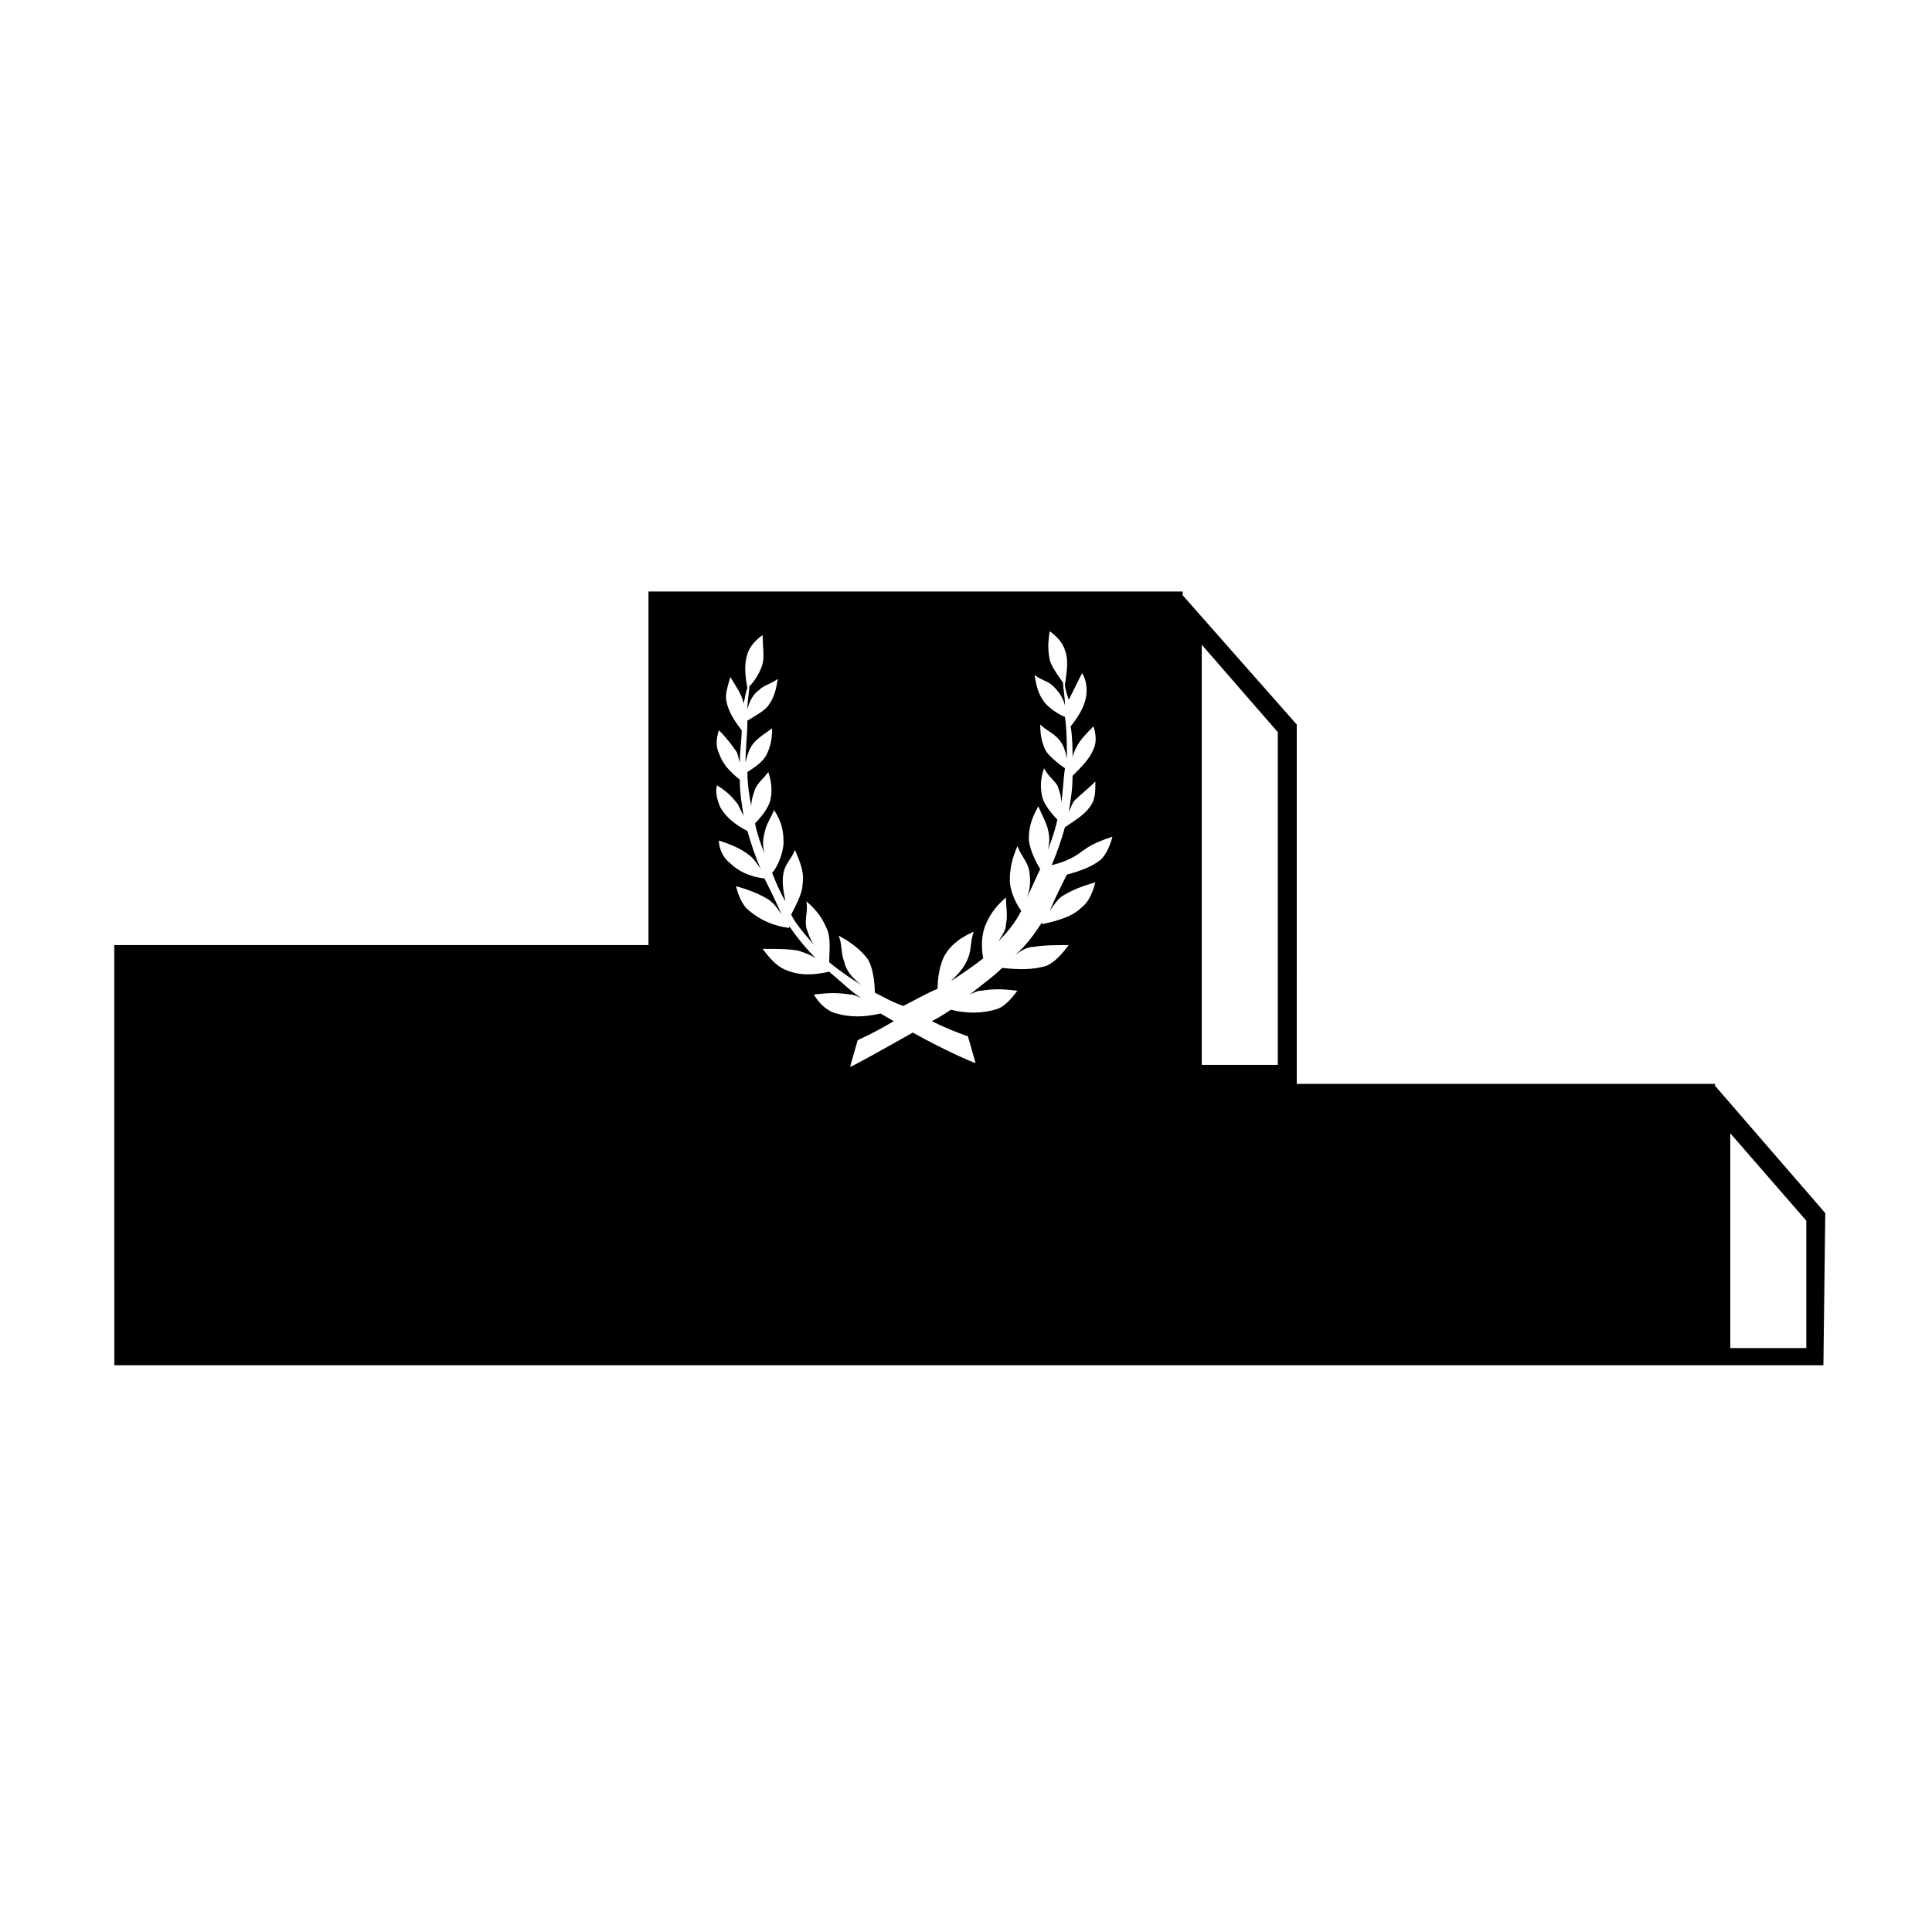 <?xml version="1.0" encoding="UTF-8"?>
<!-- Uploaded to: SVG Repo, www.svgrepo.com, Generator: SVG Repo Mixer Tools -->
<svg fill="#000000" width="800px" height="800px" version="1.1" viewBox="144 144 512 512" xmlns="http://www.w3.org/2000/svg">
 <path d="m627.72 465.49-29.223-33.754v-0.504h-0.504v-0.504 0.504h-110.34l0.004-95.219-30.23-34.258v-1.008h-141.57v93.707h-141.57l0.004 111.34h452.93zm-196.48-96.227c2.016-1.512 4.535-2.519 7.559-3.527-0.504 2.016-1.512 4.535-3.023 6.047-2.519 2.016-5.543 3.023-9.07 4.031-1.512 3.023-3.023 6.047-4.535 9.574 1.008-1.512 2.519-3.527 3.527-4.031 2.519-1.512 5.039-2.519 8.566-3.527-0.504 2.016-1.512 5.039-3.527 6.551-2.519 2.519-6.047 3.527-10.578 4.535v-0.504c-2.016 3.023-4.031 6.047-7.055 8.566 1.512-1.008 3.023-2.016 4.535-2.016 3.023-0.504 6.047-0.504 9.574-0.504-1.512 2.016-3.527 4.535-6.047 5.543-3.527 1.008-7.055 1.008-11.586 0.504-2.519 2.519-5.543 4.535-8.566 7.055 1.008-0.504 2.016-1.008 3.023-1.008 3.023-0.504 5.543-0.504 9.574 0-1.512 2.016-3.527 4.535-6.047 5.039-3.527 1.008-7.559 1.008-11.586 0-1.512 1.008-3.023 2.016-5.039 3.023 5.039 2.519 9.574 4.031 9.574 4.031l2.016 7.055c-0.504 0-8.566-3.527-16.625-8.062-8.062 4.535-16.121 9.07-16.625 9.07l2.016-7.055s4.535-2.016 9.574-5.039c-1.008-0.504-2.519-1.512-3.527-2.016-4.535 1.008-8.062 1.008-11.586 0-2.519-0.504-5.039-3.023-6.047-5.039 4.031-0.504 6.551-0.504 9.574 0 1.008 0 2.016 0.504 3.023 1.008-3.023-2.016-5.543-4.535-8.566-7.055-4.535 1.008-8.062 1.008-11.586-0.504-2.519-1.008-4.535-3.527-6.047-5.543 4.031 0 7.055 0 9.574 0.504 1.512 0.504 3.023 1.008 4.535 2.016-2.519-2.519-5.039-5.543-7.055-8.566l-0.012 0.5c-4.031-0.504-7.559-2.016-10.578-4.535-2.016-1.512-3.023-4.535-3.527-6.551 3.527 1.008 6.047 2.016 8.566 3.527 1.512 1.008 2.519 2.519 3.527 4.031-1.512-3.527-3.023-6.551-4.535-9.574-4.031-0.504-7.055-2.016-9.07-4.031-2.016-1.512-3.023-4.031-3.023-6.047 3.023 1.008 5.543 2.016 7.559 3.527 1.512 1.008 2.519 2.519 3.527 4.031-1.512-3.527-2.519-6.551-3.527-10.078-3.023-1.512-5.543-3.527-7.055-6.047-1.008-2.016-1.512-4.535-1.008-6.047 2.519 1.512 4.031 3.023 5.543 5.039 0.504 1.008 1.008 2.016 1.512 3.023-0.504-3.023-1.008-6.047-1.008-9.574-2.519-2.016-4.535-4.031-5.543-7.055-1.008-2.016-0.504-4.535 0-6.047 2.016 2.016 3.527 4.031 4.535 5.543 0.504 0.504 0.504 1.512 1.008 3.023 0-3.023 0.504-6.047 0.504-8.566-2.016-2.519-3.527-5.039-4.031-7.559-0.504-2.016 0.504-4.535 1.008-6.551 1.512 2.519 3.023 4.535 3.527 7.055 0.504-2.016 0.504-3.023 1.008-4.031-0.504-3.023-1.008-6.047 0-9.07 0.504-2.016 2.519-4.031 4.031-5.039 0 3.023 0.504 5.543 0 7.559s-2.016 4.535-3.527 6.047c0 1.512-0.504 3.527-0.504 6.047 0.504-2.016 1.512-4.031 3.023-5.039 1.512-1.512 3.023-1.512 5.039-3.023-0.504 3.023-1.008 5.039-2.519 7.055-1.008 1.512-4.031 3.023-5.543 4.031 0 3.527-0.504 7.559-0.504 11.082 0.504-2.016 1.008-4.031 2.519-5.543 1.512-1.512 2.519-2.016 4.535-3.527 0 3.023-0.504 5.039-1.512 7.055-1.008 2.016-3.527 3.527-5.039 4.535 0 3.527 0.504 6.047 1.008 9.07 0-1.512 0.504-3.023 1.008-4.535 1.008-2.016 2.016-2.519 3.527-4.535 1.008 3.023 1.008 5.543 0.504 7.559s-2.519 4.535-4.031 6.047c0.504 2.519 1.512 5.543 2.519 8.062-0.504-2.016-0.504-3.527 0-5.543 0.504-2.519 1.512-3.527 2.519-6.047 2.016 3.023 2.519 5.543 2.519 8.566 0 2.519-1.512 6.551-3.023 8.062 1.008 2.519 2.016 5.039 3.527 7.559-0.504-2.519-1.008-5.039-0.504-7.559 0.504-2.519 2.016-3.527 3.023-6.047 1.512 3.527 2.519 6.047 2.016 9.07 0 2.519-2.016 6.047-3.023 8.062 1.512 3.023 4.031 5.543 6.047 8.062-1.008-1.512-1.512-3.023-2.016-4.535-0.504-2.519 0.504-4.535 0-7.055 3.023 2.519 4.535 5.039 5.543 7.559 1.008 2.519 0.504 6.047 0.504 8.566 3.023 2.519 6.047 4.535 8.566 6.047-2.016-1.512-4.031-3.527-4.535-6.047-1.008-2.519-0.504-4.535-1.512-7.055 3.527 2.016 5.543 3.527 7.559 6.047 1.512 2.016 2.016 6.551 2.016 9.07 2.016 1.008 4.535 2.519 7.559 3.527 3.023-1.512 6.551-3.527 9.07-4.535 0-2.519 0.504-6.551 2.016-9.07 1.512-2.519 4.031-4.535 7.559-6.047-1.008 3.023-0.504 4.535-1.512 7.055s-2.519 4.031-4.535 6.047c3.023-2.016 6.047-4.031 8.566-6.047-0.504-2.519-0.504-6.047 0.504-8.566 1.008-2.519 2.519-5.039 5.543-7.559 0 3.023 0.504 4.535 0 7.055 0 1.512-1.008 3.023-2.016 4.535 2.519-2.519 4.535-5.039 6.047-8.062-1.512-2.016-3.023-5.543-3.023-8.062 0-3.023 0.504-5.543 2.016-9.07 1.008 2.519 2.519 4.031 3.023 6.047 0.504 2.519 0.504 5.039-0.504 7.559 1.512-3.023 2.519-5.543 3.527-7.559-1.008-1.512-3.023-5.543-3.023-8.062s0.504-5.039 2.519-8.566c1.008 2.519 2.016 4.031 2.519 6.047 0.504 2.016 0.504 3.527 0 5.543 1.008-2.519 2.016-5.543 2.519-8.062-1.512-1.512-3.527-4.031-4.031-6.047-0.504-2.519-0.504-4.535 0.504-7.559 1.008 2.016 2.519 3.023 3.527 4.535 0.504 1.512 1.008 2.519 1.008 4.535 0.504-2.519 0.504-5.543 1.008-9.07-1.512-1.008-4.031-3.023-5.039-4.535-1.008-2.016-1.512-4.031-1.512-7.055 1.512 1.512 3.023 2.016 4.535 3.527 1.512 1.512 2.016 3.023 2.519 5.543 0-3.527 0-7.559-0.504-11.082-1.512-0.504-4.535-2.519-5.543-4.031-1.512-2.016-2.016-4.031-2.519-7.055 2.016 1.512 3.527 1.512 5.039 3.023 1.512 1.512 2.519 3.023 3.023 5.039 0-2.519-0.504-4.535-0.504-6.047-1.008-1.512-3.023-4.031-3.527-6.047-0.504-2.519-0.504-4.535 0-7.559 1.512 1.008 3.527 3.023 4.031 5.039 1.008 2.519 0.504 5.543 0 9.07 0 1.008 0.504 2.519 1.008 4.031 1.008-2.016 2.016-4.031 3.527-7.055 1.008 1.512 1.512 4.031 1.008 6.551-0.504 2.519-2.016 5.039-4.031 7.559 0.504 3.023 0.504 6.047 0.504 8.566 0-1.008 0.504-2.016 1.008-3.023 1.008-2.016 2.519-3.527 4.535-5.543 0.504 1.512 1.008 4.031 0 6.047-1.008 2.519-3.023 4.535-5.543 7.055 0 3.527-0.504 6.551-1.008 9.574 0.504-1.008 1.008-2.519 1.512-3.023 1.512-1.512 3.527-3.023 5.543-5.039 0 2.016 0 4.535-1.008 6.047-1.512 2.519-4.031 4.031-7.055 6.047-1.008 3.527-2.016 6.551-3.527 10.078 6.027-1.508 7.539-3.523 8.547-4.027zm51.391-31.234v88.168h-20.152v-111.34zm140.06 163.23h-20.152v-56.934l20.152 23.176z"/>
</svg>